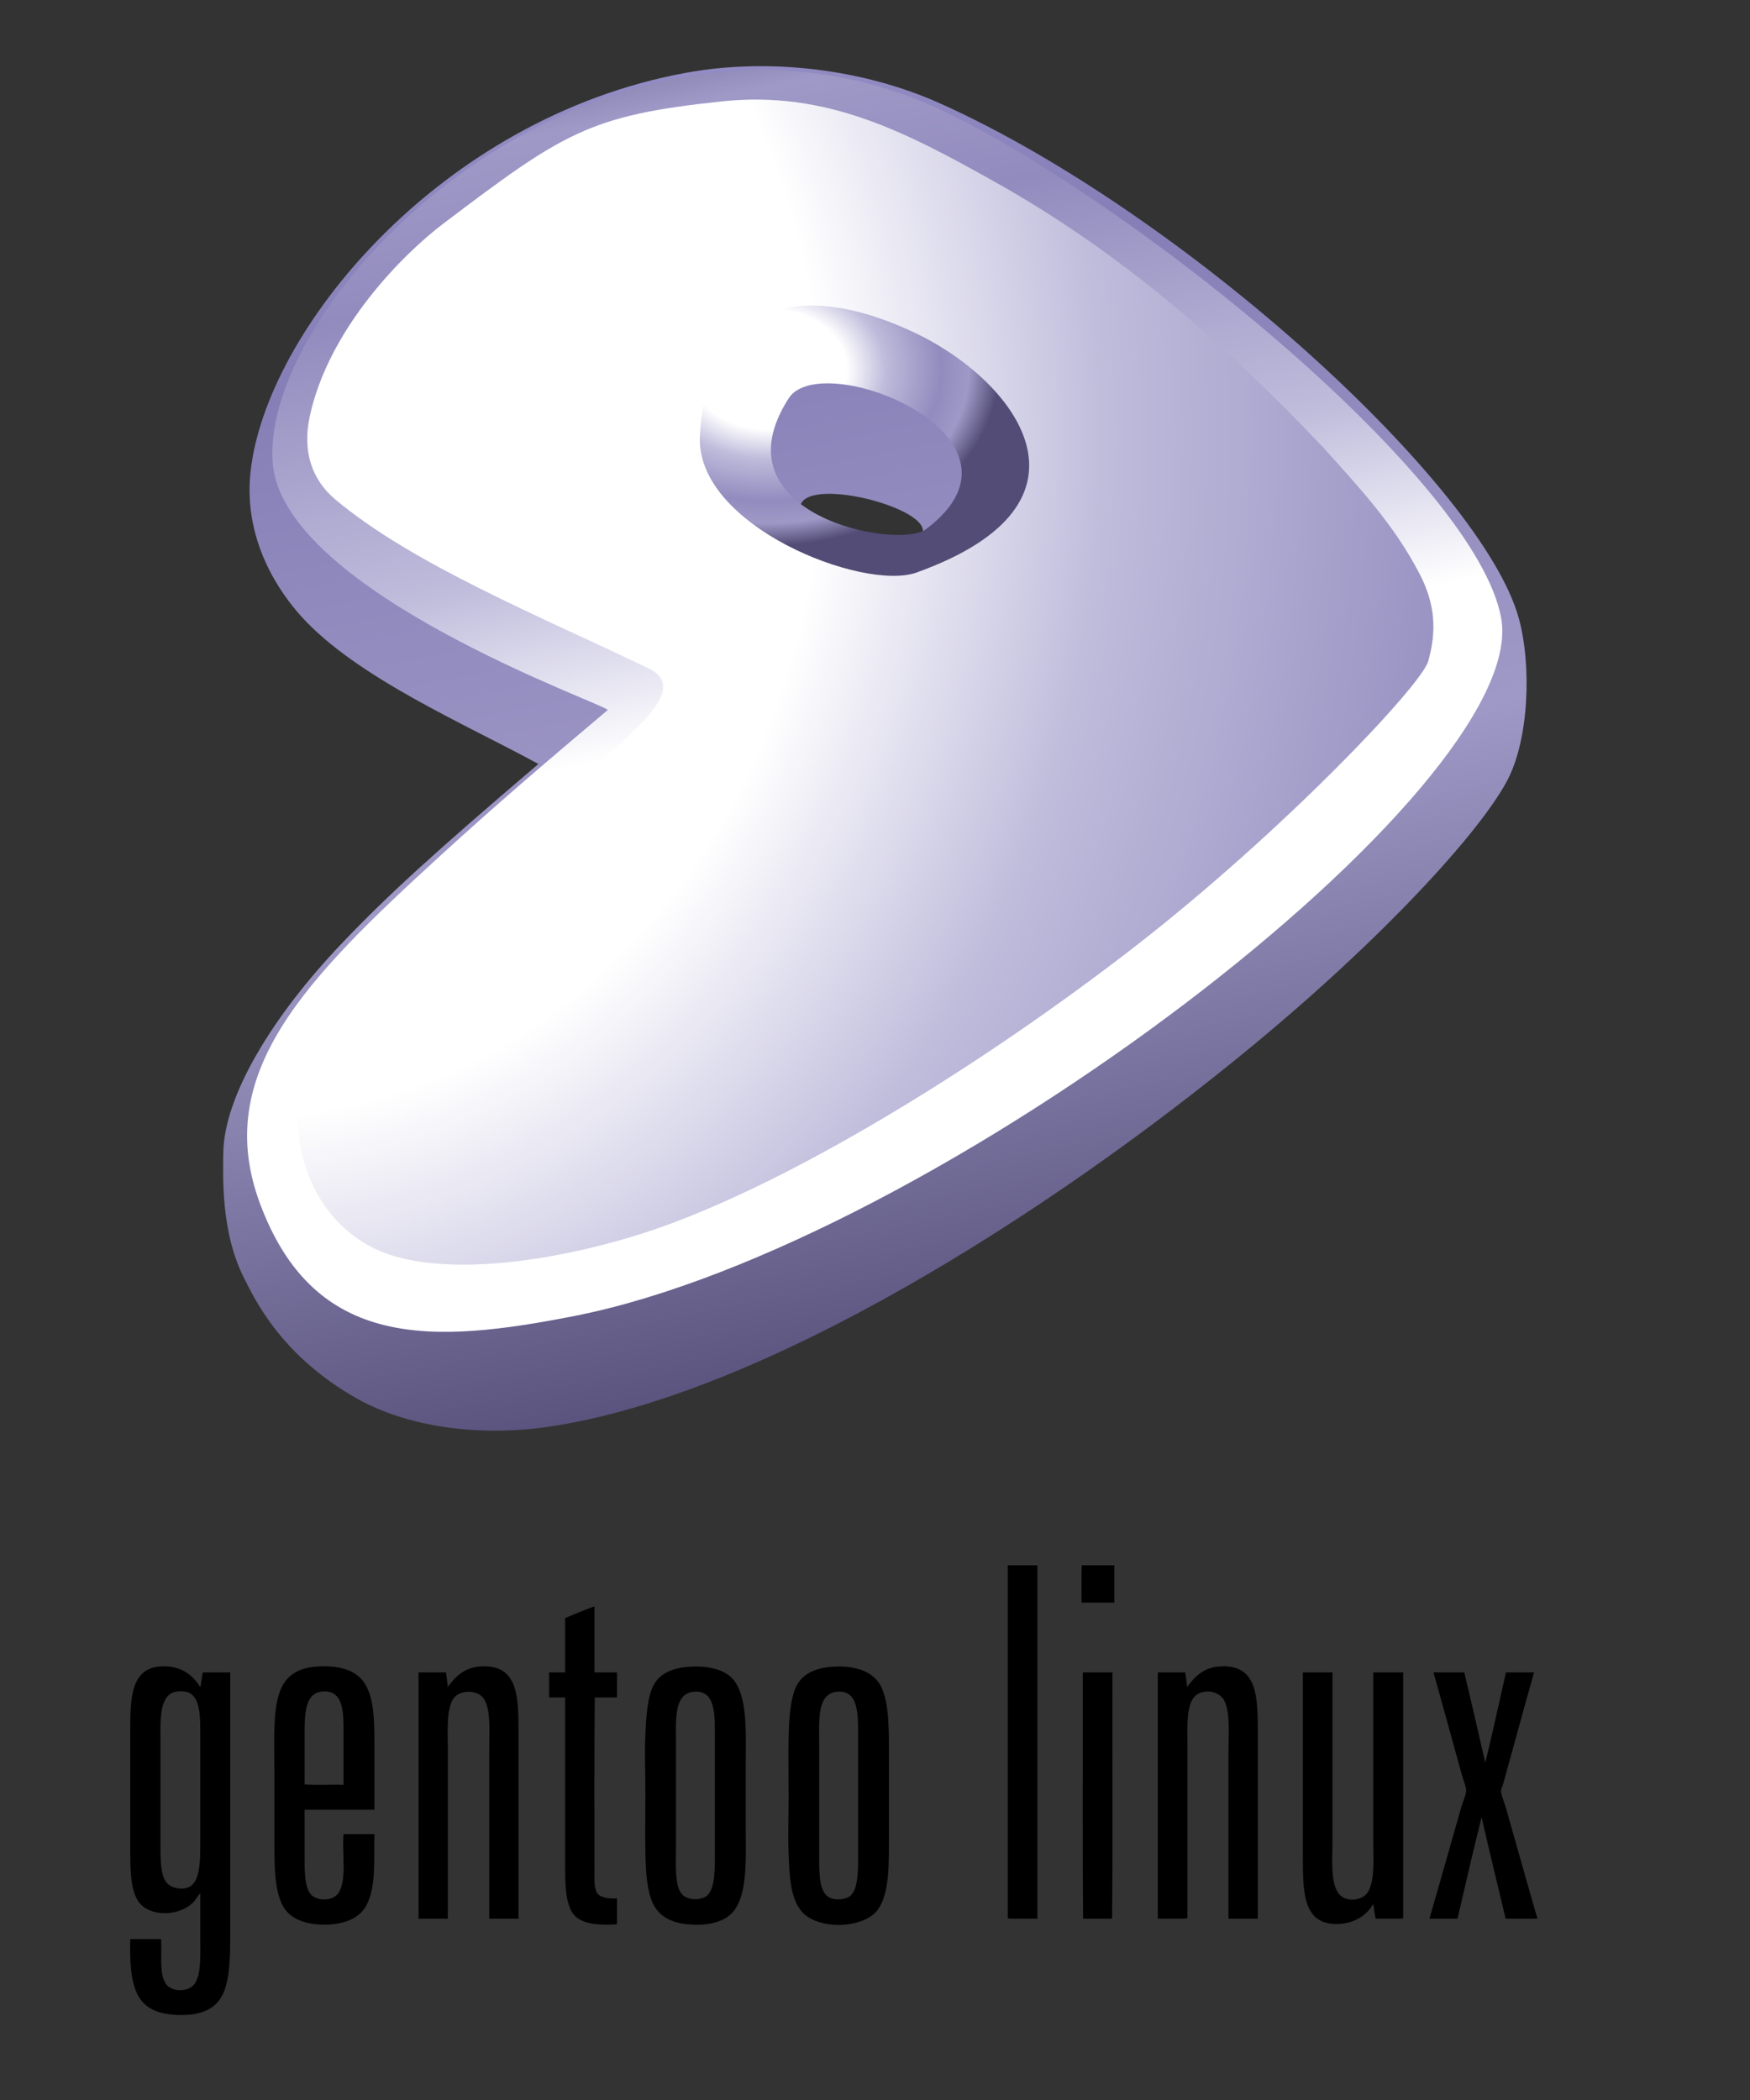 <?xml version="1.0" encoding="UTF-8" standalone="no"?>
<svg
   width="100%"
   height="100%"
   viewBox="0 0 500 600"
   version="1.1"
   xml:space="preserve"
   style="fill-rule:evenodd;clip-rule:evenodd;stroke-linejoin:round;stroke-miterlimit:1.414;"
   id="svg100"
   xmlns="http://www.w3.org/2000/svg"
   xmlns:svg="http://www.w3.org/2000/svg"><rect x="0" y="0" width="500" height="600" fill="#333333" stroke="none"/><g
     id="Ebene 1"><g
       id="g37"><path
         d="M288.025,447.225l8.379,0l0,100.979c-2.793,-0.059 -5.82,0.116 -8.467,-0.089l0,-100.626c-0.008,-0.125 -0.014,-0.249 0.088,-0.264"
         style="fill:#000;"
         id="path9" /><path
         d="M309.103,447.225l9.26,0l0,10.671l-9.348,0c0.059,-3.528 -0.117,-7.291 0.088,-10.671"
         style="fill:#000;"
         id="path11" /><path
         d="M169.85,477.827l6.438,0l0,7.144l-6.35,0c-0.161,15.628 -0.087,33.086 -0.088,49.474c0,2.484 -0.141,4.96 0.706,6.351c0.891,1.465 3.48,1.74 5.732,1.588l0,7.407c-5.558,0.356 -11.029,0.033 -13.052,-3.792c-1.837,-3.473 -1.764,-8.618 -1.764,-13.935l0,-47.093l-4.586,0l0,-7.144l4.586,0l0,-15.521c2.736,-1.116 5.731,-2.442 8.378,-3.352l0,18.873Z"
         style="fill:#000;"
         id="path13" /><path
         d="M45.854,497.493l0,27.869c0,4.831 -0.156,9.944 1.587,12.347c1.29,1.777 4.721,2.487 6.791,1.322c2.867,-1.612 2.998,-7.071 2.998,-12.347l0,-30.778c0,-5.015 0.097,-10.618 -3.175,-12.259c-0.896,-0.449 -2.685,-0.47 -3.527,-0.351c-5.18,0.727 -4.674,8.311 -4.674,14.197M57.23,482.059c0.272,-1.374 0.428,-2.864 0.706,-4.232l7.849,0l0,74.08c0,6.582 -0.049,12.471 -1.676,16.846c-1.699,4.568 -5.505,6.821 -11.553,6.966c-6.309,0.151 -10.847,-1.43 -13.052,-5.467c-2.121,-3.883 -2.442,-9.396 -2.293,-16.228l8.819,0c0.245,4.636 -0.546,9.627 1.235,12.612c1.527,2.56 6.392,2.626 8.201,0.352c2.068,-2.597 1.764,-8.103 1.764,-13.228l0,-12.876c-0.827,1.006 -1.354,1.991 -2.205,2.822c-4.069,3.973 -12.866,4.09 -15.786,-0.882c-1.989,-3.386 -2.028,-9.023 -2.028,-14.64l0,-33.336c0,-9.298 0.061,-18.017 8.378,-18.697c5.953,-0.486 9.354,2.275 11.641,5.908"
         style="fill:#000;"
         id="path19" /><path
         d="M98.151,496.082c0,-6.201 0.351,-13.357 -6.085,-12.786c-5.11,0.451 -5.027,6.807 -5.027,12.521l0,14.024c3.528,0.205 7.437,0.029 11.112,0.088l0,-13.847ZM106.97,517.072l-19.931,0l0,12.964c0,4.085 -0.121,9.028 1.763,11.2c1.721,1.983 5.942,1.924 7.585,0c2.914,-3.413 1.277,-11.504 1.764,-17.197l8.819,0c-0.183,7.943 0.514,14.789 -2.205,20.196c-1.86,3.7 -6.043,5.454 -11.112,5.645c-5.184,0.193 -9.865,-1.061 -12.258,-4.41c-2.785,-3.897 -2.999,-11.15 -2.999,-18.079l0,-21.079c0,-7.57 -0.364,-14.729 0.794,-20.283c1.304,-6.259 4.631,-9.44 11.465,-9.878c6.965,-0.445 11.68,1.318 13.934,5.468c2.284,4.205 2.381,10.204 2.381,16.58l0,18.873Z"
         style="fill:#000;"
         id="path21" /><path
         d="M148.155,548.204l-8.378,0l0,-48.241c0,-5.055 0.523,-11.394 -1.499,-14.552c-1.697,-2.65 -6.895,-2.78 -8.731,-0.088c-2.095,3.072 -1.588,9.548 -1.588,14.552l0,48.329l-8.378,0l0,-70.377l7.849,0c0.207,1.352 0.371,2.746 0.529,4.145c1.963,-2.721 4.554,-5.457 8.996,-5.821c11.349,-0.926 11.2,8.926 11.2,19.578l0,52.475Z"
         style="fill:#000;"
         id="path23" /><path
         d="M193.132,497.846c0,9.196 0,20.624 0,29.809c0,5.018 -0.416,10.863 1.587,13.405c1.654,2.096 5.793,1.901 7.32,0.528c2.455,-2.205 2.205,-8.402 2.205,-13.493c0,-10.719 0.001,-20.319 0,-31.395c0,-6.442 0.397,-14.163 -6.261,-13.317c-5.486,0.695 -4.851,8.254 -4.851,14.463M196.571,476.239c5.01,-0.392 9.74,0.503 12.347,2.998c4.961,4.747 4.145,16.452 4.145,26.37c0.001,5.188 0,10.388 0,15.257c0.001,10.001 0.789,21.609 -4.41,26.192c-2.86,2.522 -7.631,3.206 -12.346,2.734c-4.383,-0.438 -7.887,-2.213 -9.613,-5.643c-1.832,-3.645 -2.179,-8.982 -2.293,-14.729c-0.121,-6.142 0,-11.223 0,-16.932c0,-6.122 -0.267,-11.38 0,-17.021c0.24,-5.073 0.535,-10.936 2.558,-14.375c1.807,-3.074 5.412,-4.523 9.612,-4.851"
         style="fill:#000;"
         id="path25" /><path
         d="M234.053,498.288l0,30.778c0,5.067 -0.232,11.019 2.557,12.876c1.797,1.197 5.157,0.821 6.438,-0.353c2.408,-2.204 2.117,-8.58 2.117,-13.581c-0.001,-10.538 0,-20.437 0,-31.396c-0.001,-6.485 0.346,-14.068 -6.262,-13.228c-5.594,0.709 -4.85,8.646 -4.85,14.904M237.492,476.239c6.264,-0.489 11.866,0.979 14.199,5.557c2.509,4.924 2.293,13.39 2.293,21.342c0.001,8.088 0,15.627 0,23.546c0.001,7.771 -0.124,15.857 -3.88,19.756c-3.666,3.804 -12.784,4.746 -18.432,1.764c-5.398,-2.851 -6.055,-9.716 -6.35,-18.256c-0.206,-5.96 0,-11.197 0,-16.845c0,-5.749 -0.127,-11.642 0,-16.932c0.124,-5.186 0.472,-10.994 2.293,-14.552c1.771,-3.46 5.45,-5.033 9.877,-5.38"
         style="fill:#000;"
         id="path27" /><path
         d="M359.372,548.204l-8.378,0c0.001,-15.498 -0.001,-31.815 0,-47.889c0,-5.063 0.572,-11.291 -1.322,-14.638c-1.24,-2.194 -4.961,-3.229 -7.586,-1.588c-3.223,2.015 -2.821,8.68 -2.821,13.934l0,50.092c-2.646,0.205 -5.673,0.03 -8.466,0.089l0,-70.377l7.848,0c0.23,1.329 0.382,2.734 0.529,4.145c1.984,-2.699 4.556,-5.457 8.996,-5.821c11.296,-0.923 11.2,8.77 11.2,19.49c0.001,17.23 0,36.413 0,52.563"
         style="fill:#000;"
         id="path29" /><path
         d="M309.456,477.827l8.378,0c-0.059,23.43 0.118,47.093 -0.088,70.377l-8.29,0c-0.206,-23.194 -0.029,-46.771 -0.088,-70.112c-0.008,-0.125 -0.015,-0.249 0.088,-0.265"
         style="fill:#000;"
         id="path31" /><path
         d="M372.336,477.827l8.379,0c0.002,15.116 -0.002,31.862 0,47.888c0,6.217 -0.963,14.989 3.615,16.669c2.69,0.985 5.449,-0.098 6.527,-1.853c1.993,-3.247 1.499,-9.513 1.499,-14.552c-0.001,-16.056 0.001,-32.517 0,-48.152l8.554,0l0,70.288c-2.44,0.205 -5.261,0.03 -7.849,0.089c-0.317,-1.329 -0.487,-2.806 -0.705,-4.233c-1.807,3.354 -5.819,5.964 -11.201,5.732c-8.975,-0.388 -8.908,-9.738 -8.907,-19.314c0.002,-17.351 -0.002,-35.448 0,-52.297c-0.008,-0.125 -0.015,-0.249 0.088,-0.265"
         style="fill:#000;"
         id="path33" /><path
         d="M409.641,477.827l8.73,0c2.042,8.57 4.032,17.193 5.998,25.84c2.07,-8.513 3.945,-17.221 5.909,-25.84l8.025,0c-2.969,10.447 -5.812,21.085 -8.819,31.838c-0.204,0.727 -0.607,1.496 -0.617,2.027c-0.024,1.104 0.996,3.447 1.323,4.586c3.057,10.661 6.02,21.384 9.083,31.926l-9.083,0c-2.311,-9.654 -4.659,-19.271 -6.879,-29.016c-2.402,9.565 -4.613,19.317 -6.88,29.016l-8.024,0c3.071,-10.548 6.053,-21.276 9.171,-32.102c0.426,-1.481 1.305,-3.228 1.323,-4.498c0.015,-1.143 -0.771,-2.875 -1.147,-4.233c-2.707,-9.773 -5.403,-19.629 -8.113,-29.279c0.018,-0.152 -0.15,-0.229 0,-0.265"
         style="fill:#000;"
         id="path35" /></g><g
       id="g5680"><path
         id="path2973"
         d="M63.788,329.787c0.042,-16.446 14.023,-39.407 33.889,-60.268c13.275,-13.94 26.758,-26.177 56.15,-51.237c-20.331,-11.156 -51.95,-24.615 -67.816,-42.242c-5.87,-6.522 -16.51,-21.298 -14.446,-41.04c4.206,-40.235 53.868,-101.297 124.459,-114.207c23.488,-4.295 50.455,-1.194 72.65,8.784c69.629,31.304 154.782,109.073 165.259,147.046c3.688,13.366 2.979,34.671 -3.378,46.544c-7.88,14.717 -35.157,44.607 -72.476,75.45c-58.556,48.394 -140.611,100.359 -201.881,109.103c-19.797,2.826 -40.024,-0.121 -54.218,-8.131c-22.208,-12.531 -29.58,-29.261 -32.172,-34.276c-6.891,-13.335 -6.035,-30.228 -6.02,-35.526ZM228.587,145.011c0.756,-9.325 37.322,-0.041 35.011,7.344c-2.437,7.79 -35.878,3.354 -35.011,-7.344Z"
         style="fill:url(#_Linear1);" /><g
         id="mid"><path
           id="path2975"
           d="M173.616,202.874c-19.241,16.246 -32.035,27.2 -48.075,41.86c-38.626,35.303 -64.87,62.176 -51.34,98.909c15.609,42.374 49.824,40.226 89.947,32.349c103.421,-20.397 273.426,-151.094 264.761,-199.369c-7.011,-39.061 -101.991,-116.721 -158.227,-144.356c-17.568,-8.634 -37.816,-13.099 -58.124,-12.143c-77.327,3.649 -137.714,74.052 -134.629,112.197c3.001,37.11 96.794,69.446 95.687,70.553ZM162.009,73.321c-23.268,25.887 -8.391,75.974 30.196,103.274c45.151,31.944 118.268,37.728 132.818,13.093c27.14,-45.952 -2.492,-94.54 -46.726,-116.214c-43.711,-21.418 -101.784,-16.291 -116.288,-0.153l0,0Z"
           style="fill:url(#_Linear2);" /><path
           id="path4976"
           d="M241.361,175.509c32.665,4.54 60.822,-8.542 65.225,-40.798c3.353,-24.571 -34.251,-51.417 -56.86,-57.609c-18.88,-5.17 -59.869,1.479 -62.632,37.187c-2.873,37.121 35.22,58.572 54.267,61.22ZM225.364,113.77c-21.468,33.258 31.17,43.483 39.229,37.417c34.744,-26.148 -29.771,-52.069 -39.229,-37.417Z"
           style="fill:url(#_Radial3);" /></g><path
         id="path2977"
         d="M206.325,28.96c-37.973,4.002 -45.246,8.89 -79.647,34.917c-11.529,8.723 -32.75,29.948 -38.187,55.128c-2.071,9.59 0.377,17.869 7.284,23.676c22.115,18.593 59.13,33.677 89.497,48.259c8.895,4.271 3.005,12.015 -11.338,24.432c-36.193,31.334 -85.128,69.476 -88.544,98.539c-1.609,13.696 3.079,32.306 19.703,41.829c19.418,11.125 59.729,3.864 86.645,-6.159c39.334,-14.647 91.003,-46.973 132.023,-78.749c42.656,-33.042 82.316,-75.01 84.278,-81.855c2.409,-8.406 2.169,-16.17 -2.481,-25.096c-7.3,-14.017 -17.061,-24.433 -27.542,-36.091c-28.121,-29.647 -57.875,-55.697 -93.474,-75.66c-25.708,-14.416 -48.326,-26.32 -78.217,-23.17ZM262.106,95.427c27.434,13.263 55.607,48.102 -0.244,68.154c-15.188,5.452 -63.353,-13.391 -61.879,-39.107c2.151,-37.987 28.626,-45.242 62.123,-29.047l0,0Z"
         style="fill:url(#_Radial4);" /></g></g><defs
     id="defs98"><linearGradient
       id="_Linear1"
       x1="0"
       y1="0"
       x2="1"
       y2="0"
       gradientUnits="userSpaceOnUse"
       gradientTransform="matrix(244.692,1281.55,-1281.55,244.692,5.265,-872.781)"><stop
         offset="0%"
         style="stop-color:#fff;stop-opacity:1"
         id="stop46" /><stop
         offset="34%"
         style="stop-color:#fff;stop-opacity:1"
         id="stop48" /><stop
         offset="51%"
         style="stop-color:#bebdf3;stop-opacity:1"
         id="stop50" /><stop
         offset="75%"
         style="stop-color:#867fb7;stop-opacity:1"
         id="stop52" /><stop
         offset="87%"
         style="stop-color:#9f99c7;stop-opacity:1"
         id="stop54" /><stop
         offset="100%"
         style="stop-color:#524c76;stop-opacity:1"
         id="stop56" /></linearGradient><linearGradient
       id="_Linear2"
       x1="0"
       y1="0"
       x2="1"
       y2="0"
       gradientUnits="userSpaceOnUse"
       gradientTransform="matrix(-73.91,-331.394,331.394,-73.91,306.28,306.967)"><stop
         offset="0%"
         style="stop-color:#fff;stop-opacity:1"
         id="stop59" /><stop
         offset="34%"
         style="stop-color:#fff;stop-opacity:1"
         id="stop61" /><stop
         offset="51%"
         style="stop-color:#bebbdb;stop-opacity:1"
         id="stop63" /><stop
         offset="75%"
         style="stop-color:#928bbe;stop-opacity:1"
         id="stop65" /><stop
         offset="87%"
         style="stop-color:#9f99c7;stop-opacity:1"
         id="stop67" /><stop
         offset="100%"
         style="stop-color:#524c76;stop-opacity:1"
         id="stop69" /></linearGradient><radialGradient
       id="_Radial3"
       cx="0"
       cy="0"
       r="1"
       gradientUnits="userSpaceOnUse"
       gradientTransform="matrix(65.776,0,0,50.415,219.576,105.5)"><stop
         offset="0%"
         style="stop-color:#fff;stop-opacity:1"
         id="stop72" /><stop
         offset="34%"
         style="stop-color:#fff;stop-opacity:1"
         id="stop74" /><stop
         offset="51%"
         style="stop-color:#bebbdb;stop-opacity:1"
         id="stop76" /><stop
         offset="75%"
         style="stop-color:#928bbe;stop-opacity:1"
         id="stop78" /><stop
         offset="87%"
         style="stop-color:#9f99c7;stop-opacity:1"
         id="stop80" /><stop
         offset="100%"
         style="stop-color:#524c76;stop-opacity:1"
         id="stop82" /></radialGradient><radialGradient
       id="_Radial4"
       cx="0"
       cy="0"
       r="1"
       gradientUnits="userSpaceOnUse"
       gradientTransform="matrix(-9.017,572.145,-487.965,-7.683,69.926,121.634)"><stop
         offset="0%"
         style="stop-color:#fff;stop-opacity:1"
         id="stop85" /><stop
         offset="34%"
         style="stop-color:#fff;stop-opacity:1"
         id="stop87" /><stop
         offset="51%"
         style="stop-color:#bebbdb;stop-opacity:1"
         id="stop89" /><stop
         offset="75%"
         style="stop-color:#928bbe;stop-opacity:1"
         id="stop91" /><stop
         offset="87%"
         style="stop-color:#9f99c7;stop-opacity:1"
         id="stop93" /><stop
         offset="100%"
         style="stop-color:#524c76;stop-opacity:1"
         id="stop95" /></radialGradient></defs></svg>
